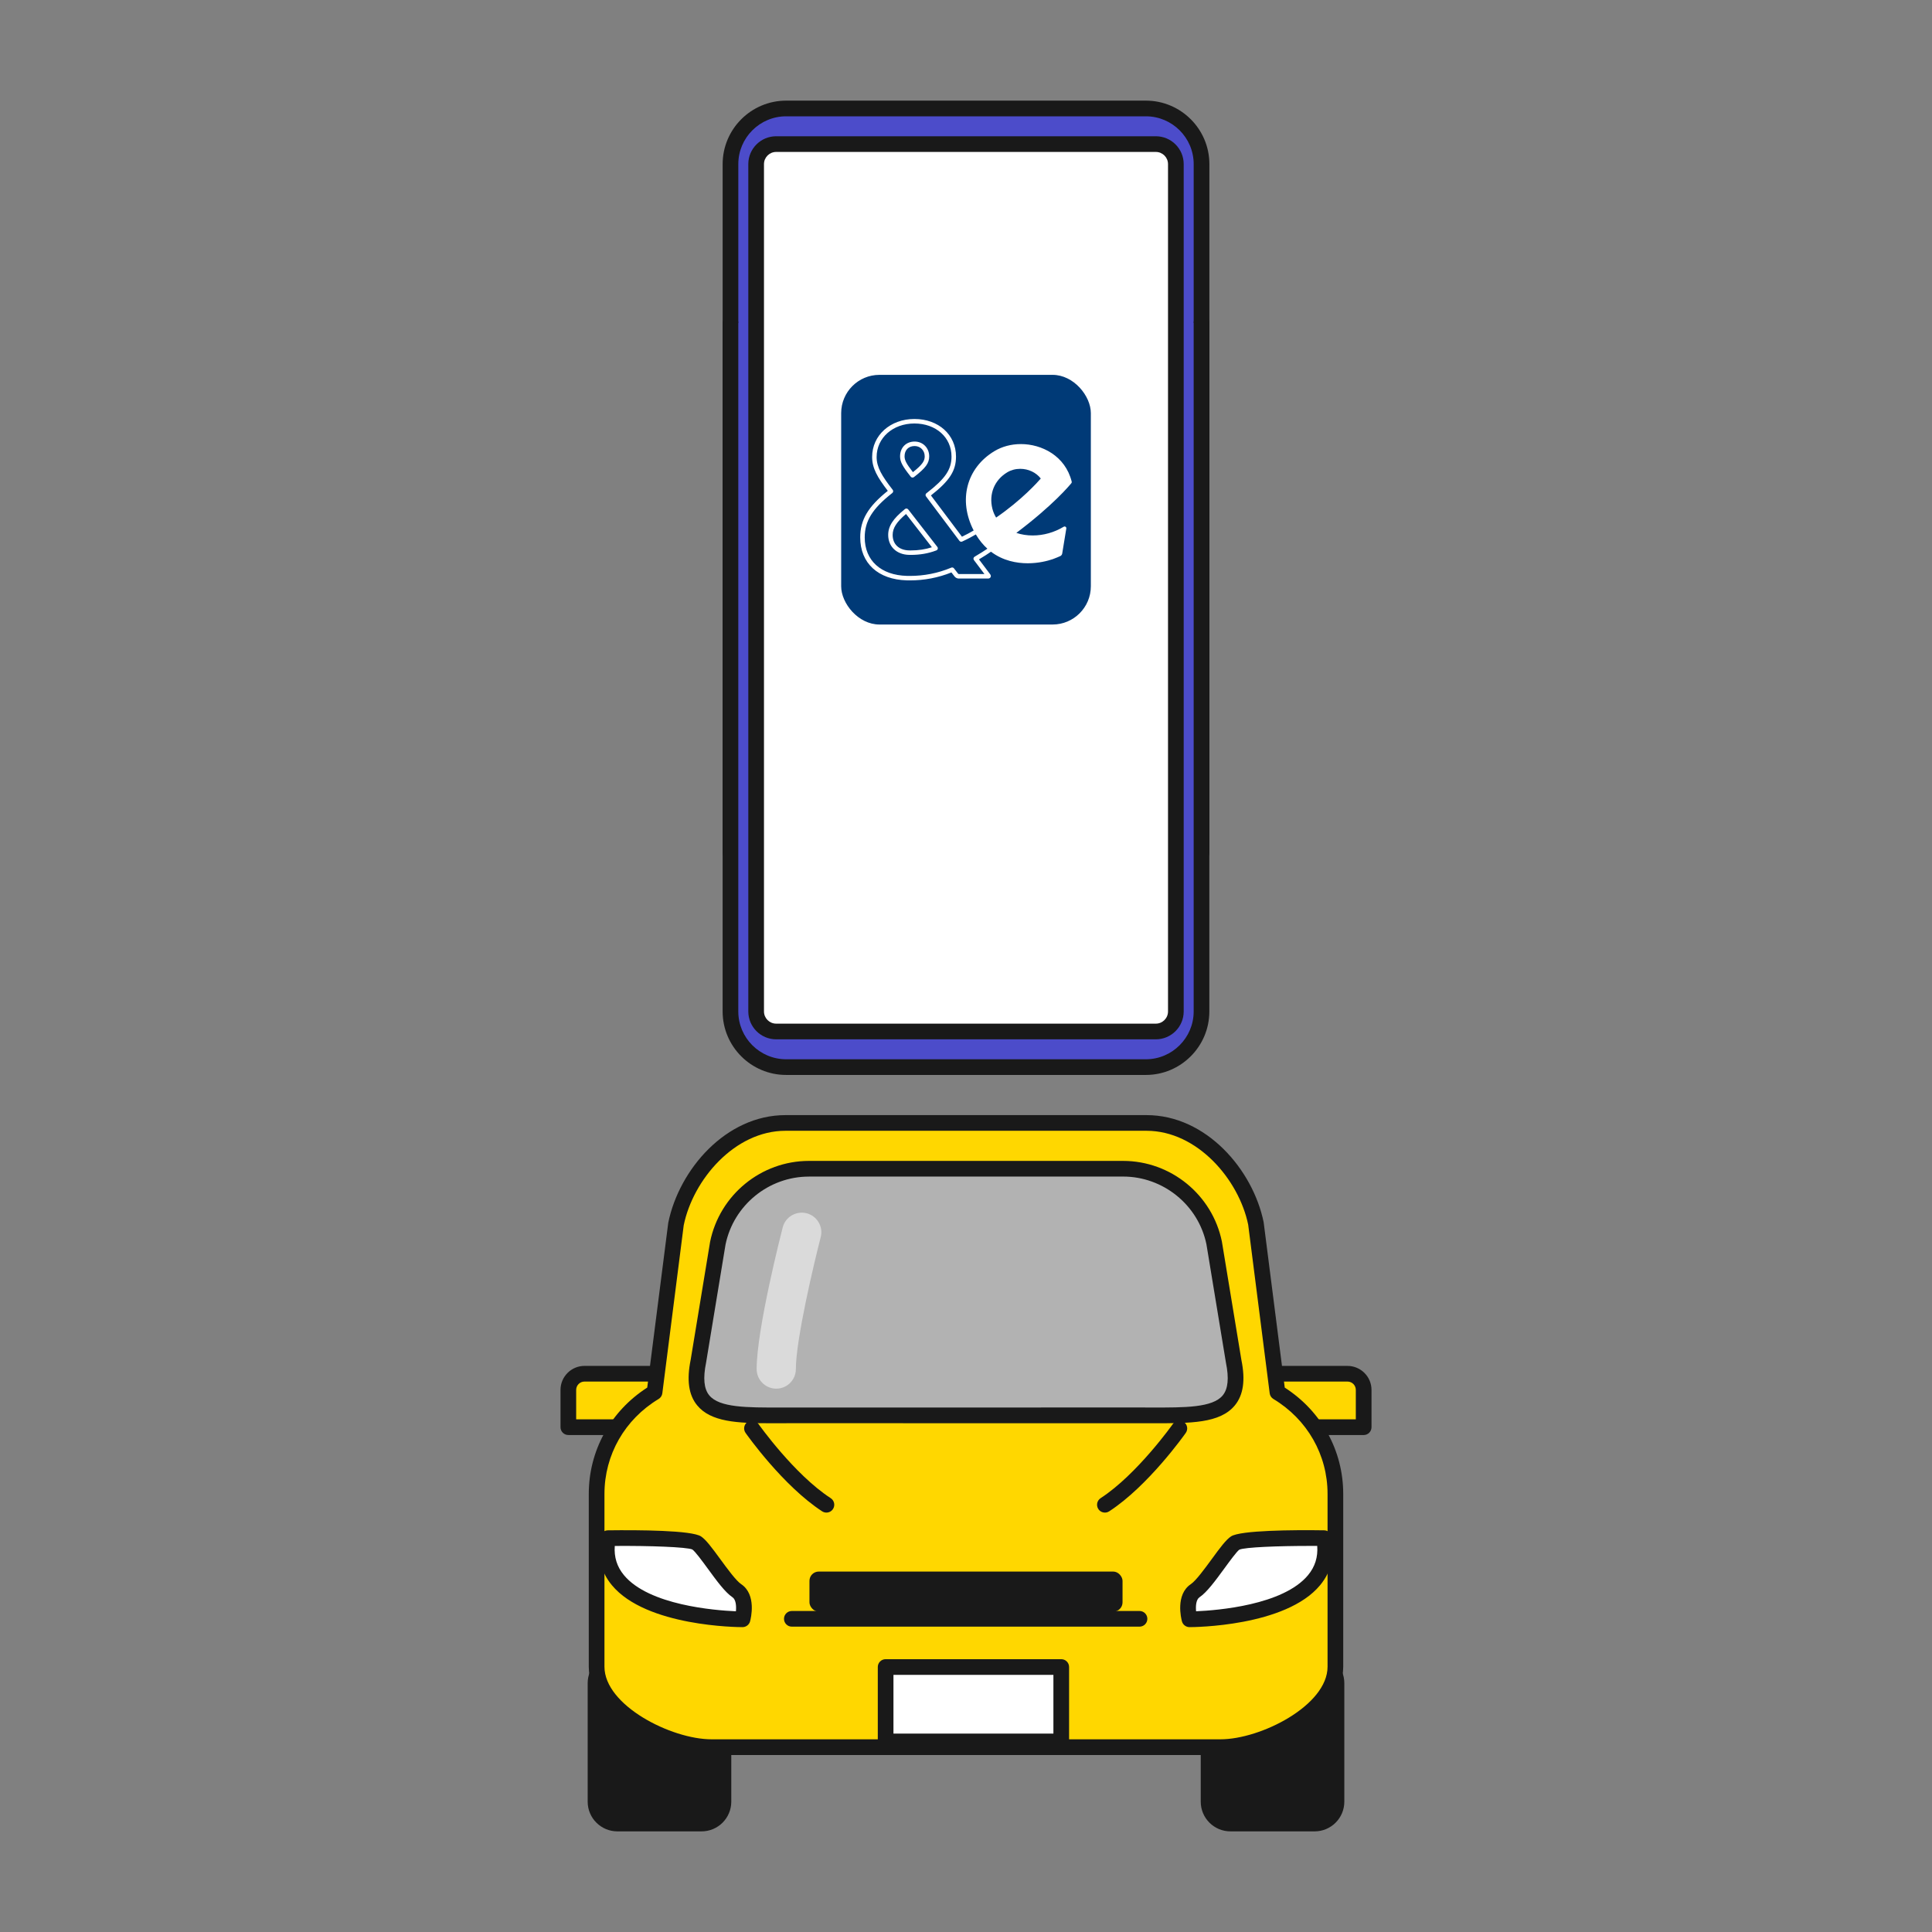 <?xml version="1.0" encoding="UTF-8"?><svg id="_レイヤー_2" xmlns="http://www.w3.org/2000/svg" width="128" height="128" viewBox="0 0 128 128"><rect x="0" y="0" width="128" height="128" fill="#808080" stroke="none"/><defs><style>.cls-1{fill:#fff;}.cls-2{fill:#e5e5e5;opacity:.79;}.cls-3{fill:#4c4cca;}.cls-4{fill:#b2b2b2;}.cls-5{fill:gold;}.cls-6{fill:#003a77;}.cls-7{fill:none;}.cls-8{fill:#191919;}</style></defs><g id="_レイヤー_12"><g><g><g><g><g><path class="cls-3" d="M48.396,56.492V10.875c0-2.037,1.651-3.689,3.689-3.689h23.832c2.037,0,3.689,1.651,3.689,3.689V56.492"/><path class="cls-8" d="M79.604,57.012c-.287,0-.519-.232-.519-.519V10.875c0-1.748-1.422-3.169-3.169-3.169h-23.832c-1.747,0-3.169,1.421-3.169,3.169V56.492c0,.288-.233,.519-.519,.519s-.519-.232-.519-.519V10.875c0-2.32,1.887-4.208,4.208-4.208h23.832c2.321,0,4.208,1.888,4.208,4.208V56.492c0,.288-.233,.519-.519,.519Z"/></g><g><path class="cls-3" d="M48.396,21.394v45.616c0,2.037,1.651,3.689,3.689,3.689h23.832c2.037,0,3.689-1.651,3.689-3.689V21.394"/><path class="cls-8" d="M75.916,71.218h-23.832c-2.321,0-4.208-1.888-4.208-4.208V21.394c0-.288,.233-.519,.519-.519s.519,.232,.519,.519v45.616c0,1.748,1.422,3.169,3.169,3.169h23.832c1.747,0,3.169-1.421,3.169-3.169V21.394c0-.288,.233-.519,.519-.519s.519,.232,.519,.519v45.616c0,2.32-1.887,4.208-4.208,4.208Z"/></g><g><path class="cls-1" d="M76.577,9.547h-25.154c-.732,0-1.326,.594-1.326,1.326v56.139c0,.732,.594,1.326,1.326,1.326h25.154c.732,0,1.326-.594,1.326-1.326V10.873c0-.732-.594-1.326-1.326-1.326Z"/><path class="cls-8" d="M76.577,68.858h-25.154c-1.018,0-1.846-.827-1.846-1.846V10.873c0-1.019,.828-1.846,1.846-1.846h25.154c1.018,0,1.846,.827,1.846,1.846v56.139c0,1.019-.828,1.846-1.846,1.846ZM51.423,10.066c-.445,0-.807,.362-.807,.807v56.139c0,.445,.362,.807,.807,.807h25.154c.445,0,.807-.362,.807-.807V10.873c0-.445-.362-.807-.807-.807h-25.154Z"/></g></g><g><rect class="cls-6" x="55.73" y="24.835" width="16.541" height="16.541" rx="2.536" ry="2.536"/><g><path class="cls-1" d="M70.982,32.011c.023-.028,.031-.065,.022-.1-.428-1.72-1.998-2.49-3.364-2.49-.64,0-1.246,.161-1.754,.466-1.861,1.118-2.412,3.26-1.378,5.259-.207,.123-.471,.268-.776,.412l-2.055-2.734c1.24-.973,1.661-1.632,1.661-2.577,0-1.442-1.159-2.488-2.756-2.488s-2.801,1.082-2.801,2.518c0,.741,.35,1.346,1.038,2.242-1.313,1.055-1.827,1.927-1.827,3.086,0,1.706,1.184,2.796,3.09,2.845,.067,.002,.134,.003,.2,.003h0c.953,0,1.879-.178,2.752-.528l.211,.272c.06,.077,.173,.133,.271,.133h1.947c.075,0,.137-.035,.166-.093,.029-.058,.019-.128-.026-.188l-.744-.989c.344-.204,.608-.378,.796-.508,.802,.608,1.711,.766,2.437,.766,.704,0,1.292-.149,1.661-.274,.2-.068,.468-.191,.499-.205,.059-.027,.111-.096,.121-.16l.273-1.664c.007-.044-.012-.089-.049-.114-.036-.025-.086-.026-.124-.003-.629,.378-1.339,.578-2.052,.578-.382,0-.747-.057-1.085-.17,2.432-1.83,3.525-3.147,3.643-3.293Zm-4.25-.718c.252-.152,.549-.232,.859-.232,.543,0,1.049,.239,1.364,.642-.192,.223-1.261,1.423-2.959,2.588-.113-.184-.197-.382-.249-.591-.242-.974,.136-1.897,.985-2.407Zm-2.138,5.578l-.026,.015c-.037,.021-.063,.057-.071,.099-.008,.042,.001,.085,.027,.119l.697,.927h-1.701c-.01-.001-.032-.012-.038-.017l-.281-.361c-.041-.053-.113-.072-.175-.046l-.019,.008c-.862,.359-1.779,.541-2.724,.541-.064,0-.128,0-.193-.002-1.727-.044-2.8-1.02-2.8-2.548,0-1.083,.507-1.903,1.808-2.928l.021-.017c.064-.051,.076-.144,.025-.209l-.016-.021c-.696-.895-1.049-1.474-1.049-2.154,0-1.266,1.076-2.22,2.503-2.22s2.458,.921,2.458,2.19c0,.857-.411,1.464-1.626,2.404l-.034,.025c-.032,.024-.053,.059-.059,.098-.006,.039,.004,.079,.028,.111l2.216,2.948c.042,.056,.117,.075,.181,.046l.02-.009c.351-.161,.651-.325,.885-.463,.229,.385,.488,.696,.765,.946-.2,.136-.475,.314-.825,.518Z"/><path class="cls-1" d="M60.169,33.749c-.025-.032-.061-.052-.1-.057-.04-.005-.08,.007-.111,.032l-.021,.017s0,0,0,0c-.776,.629-1.092,1.122-1.092,1.699,0,.774,.558,1.305,1.387,1.322,.038,0,.077,.001,.116,.001,.6,0,1.157-.096,1.655-.285l.034-.013c.044-.017,.078-.054,.09-.099,.013-.045,.003-.094-.026-.132l-1.932-2.487Zm.178,2.718c-.037,0-.073,0-.11-.001-.676-.013-1.096-.406-1.096-1.024,0-.454,.258-.862,.886-1.389l1.712,2.204c-.423,.139-.891,.21-1.393,.21Z"/><path class="cls-1" d="M60.342,31.583c.029,.037,.073,.057,.117,.057,.032,0,.064-.01,.091-.031l.021-.016c.759-.589,.991-.907,.991-1.359,0-.558-.415-.98-.965-.98-.568,0-.965,.403-.965,.98,0,.356,.149,.642,.693,1.329l.017,.021Zm.255-2.032c.38,0,.667,.293,.667,.682,0,.288-.12,.525-.78,1.049-.432-.555-.554-.789-.554-1.049,0-.414,.262-.682,.667-.682Z"/></g></g></g><g><g><g><rect class="cls-8" x="39.455" y="110.064" width="8.474" height="10.75" rx="1.114" ry="1.114"/><path class="cls-8" d="M46.481,121.333h-5.578c-1.085,0-1.968-.882-1.968-1.966v-7.854c0-1.085,.882-1.968,1.968-1.968h5.578c1.085,0,1.968,.883,1.968,1.968v7.854c0,1.085-.882,1.966-1.968,1.966Zm-5.578-10.75c-.512,0-.929,.416-.929,.929v7.854c0,.511,.417,.927,.929,.927h5.578c.512,0,.929-.416,.929-.927v-7.854c0-.513-.417-.929-.929-.929h-5.578Z"/></g><g><rect class="cls-8" x="80.071" y="110.064" width="8.474" height="10.75" rx="1.114" ry="1.114"/><path class="cls-8" d="M87.098,121.333h-5.579c-1.085,0-1.967-.882-1.967-1.966v-7.854c0-1.085,.882-1.968,1.967-1.968h5.579c1.085,0,1.967,.883,1.967,1.968v7.854c0,1.085-.882,1.966-1.967,1.966Zm-5.579-10.75c-.512,0-.928,.416-.928,.929v7.854c0,.511,.416,.927,.928,.927h5.579c.512,0,.928-.416,.928-.927v-7.854c0-.513-.416-.929-.928-.929h-5.579Z"/></g></g><g><g><path class="cls-5" d="M38.478,91.014h5.12v3.541h-5.944v-2.717c0-.455,.369-.824,.824-.824Z"/><path class="cls-8" d="M43.598,95.074h-5.944c-.287,0-.519-.232-.519-.519v-2.47c0-.876,.714-1.591,1.591-1.591h4.872c.287,0,.519,.232,.519,.519v3.541c0,.288-.233,.519-.519,.519Zm-5.425-1.039h4.905v-2.503h-4.353c-.305,0-.552,.247-.552,.552v1.951Z"/></g><g><path class="cls-5" d="M84.402,91.014h5.944v3.541h-5.12c-.455,0-.824-.369-.824-.824v-2.717h0Z" transform="translate(174.749 185.569) rotate(-180)"/><path class="cls-8" d="M90.346,95.074h-5.944c-.287,0-.519-.232-.519-.519v-3.541c0-.288,.233-.519,.519-.519h4.873c.877,0,1.591,.714,1.591,1.591v2.47c0,.288-.233,.519-.519,.519Zm-5.425-1.039h4.905v-1.951c0-.305-.248-.552-.552-.552h-4.354v2.503Z"/></g></g><g><g><path class="cls-5" d="M84.635,92.242l-1.423-11.166c-.704-3.445-3.735-6.678-7.251-6.678h-23.92c-3.516,0-6.547,3.233-7.251,6.678l-1.423,11.166c-2.291,1.379-3.839,3.866-3.839,6.735v11.448c0,2.944,4.674,5.33,7.617,5.33h33.711c2.944,0,7.617-2.386,7.617-5.33v-11.448c0-2.869-1.548-5.355-3.839-6.735Z"/><path class="cls-8" d="M80.856,116.274H47.144c-3.201,0-8.136-2.511-8.136-5.849v-11.448c0-2.87,1.443-5.486,3.873-7.046l1.393-10.92c.718-3.525,3.816-7.132,7.766-7.132h23.92c3.95,0,7.047,3.607,7.76,7.095l1.398,10.958c2.431,1.562,3.874,4.176,3.874,7.046v11.448c0,3.338-4.936,5.849-8.137,5.849Zm-28.816-41.357c-3.374,0-6.127,3.25-6.742,6.262l-1.417,11.129c-.019,.157-.111,.298-.247,.379-2.246,1.352-3.587,3.704-3.587,6.289v11.448c0,2.562,4.424,4.81,7.097,4.81h33.712c2.674,0,7.098-2.249,7.098-4.81v-11.448c0-2.585-1.341-4.937-3.587-6.289-.136-.081-.228-.222-.247-.379l-1.424-11.166c-.609-2.975-3.362-6.225-6.735-6.225h-23.92Z"/></g><g><path class="cls-4" d="M75.699,93.772h-23.398c-3.896,0-6.813,.233-6.033-3.585l1.289-7.829c.586-2.866,3.107-4.925,6.033-4.925h20.819c2.926,0,5.447,2.059,6.033,4.925l1.289,7.829c.78,3.817-2.137,3.585-6.033,3.585Z"/><path class="cls-8" d="M51.057,94.294c-2.222,0-3.967-.085-4.871-1.19-.562-.687-.701-1.675-.426-3.022l1.286-7.809c.635-3.115,3.387-5.36,6.546-5.36h20.819c3.159,0,5.91,2.245,6.542,5.342l1.293,7.848c.272,1.327,.132,2.315-.43,3.002-.986,1.205-2.958,1.193-5.48,1.188l-24.034-.002-.636,.002c-.206,0-.409,.002-.608,.002Zm2.534-16.342c-2.667,0-4.99,1.897-5.524,4.509l-1.286,7.81c-.212,1.041-.142,1.745,.209,2.174,.673,.821,2.516,.81,4.672,.807l24.037-.002,.64,.002c2.155,.002,4,.014,4.672-.807,.351-.43,.421-1.134,.212-2.156l-1.293-7.848c-.53-2.594-2.854-4.491-5.52-4.491h-20.819Z"/></g><g><rect class="cls-1" x="58.675" y="110.444" width="11.636" height="4.933"/><path class="cls-8" d="M70.311,115.895h-11.636c-.287,0-.519-.232-.519-.519v-4.932c0-.288,.233-.519,.519-.519h11.636c.287,0,.519,.232,.519,.519v4.932c0,.288-.233,.519-.519,.519Zm-11.117-1.039h10.597v-3.893h-10.597v3.893Z"/></g><g><path class="cls-1" d="M49.822,94.634s2.403,3.415,4.933,5.059"/><path class="cls-8" d="M54.753,100.213c-.096,0-.195-.027-.283-.083-2.584-1.68-4.974-5.054-5.074-5.196-.166-.235-.109-.56,.125-.724,.236-.166,.559-.11,.724,.125,.024,.034,2.376,3.354,4.791,4.922,.24,.157,.309,.479,.152,.719-.1,.154-.266,.237-.437,.237Z"/></g><g><path class="cls-1" d="M78.136,94.634s-2.403,3.415-4.933,5.059"/><path class="cls-8" d="M73.204,100.213c-.17,0-.337-.083-.437-.237-.157-.24-.088-.562,.152-.719,2.415-1.569,4.768-4.888,4.792-4.922,.164-.234,.488-.289,.724-.125,.234,.166,.291,.489,.125,.724-.1,.142-2.491,3.516-5.074,5.196-.088,.056-.186,.083-.283,.083Z"/></g><path class="cls-8" d="M75.496,107.77h-23.035c-.287,0-.519-.232-.519-.519s.233-.519,.519-.519h23.035c.287,0,.519,.232,.519,.519s-.233,.519-.519,.519Z"/></g><g><g><path class="cls-1" d="M40.275,101.907s5.312-.063,5.881,.316,1.897,2.656,2.656,3.162c.759,.506,.379,1.897,.379,1.897,0,0-9.928,0-8.917-5.375Z"/><path class="cls-8" d="M49.192,107.802c-.259,0-6.374-.03-8.652-2.778-.746-.9-1.008-1.981-.776-3.213,.046-.244,.257-.42,.505-.423,2.046-.027,5.565-.003,6.177,.404,.323,.215,.697,.714,1.281,1.513,.465,.636,1.044,1.426,1.374,1.646,1.041,.694,.642,2.289,.593,2.469-.062,.225-.267,.382-.502,.382Zm0-.521h0Zm-8.462-4.858c-.053,.743,.147,1.379,.609,1.936,1.651,1.992,6.021,2.333,7.418,2.393,.032-.357,0-.78-.234-.934-.483-.323-1.043-1.088-1.636-1.9-.351-.479-.832-1.137-1.019-1.261-.37-.164-2.854-.252-5.139-.234Z"/></g><g><path class="cls-1" d="M87.726,101.907s-5.312-.063-5.881,.316-1.897,2.656-2.656,3.162-.379,1.897-.379,1.897c0,0,9.928,0,8.917-5.375Z"/><path class="cls-8" d="M78.809,107.802c-.234,0-.44-.157-.502-.382-.049-.179-.448-1.775,.592-2.469,.33-.22,.909-1.01,1.375-1.646,.583-.799,.958-1.298,1.283-1.514,.609-.406,4.13-.435,6.174-.403,.248,.003,.459,.179,.505,.423,.232,1.232-.03,2.313-.776,3.213-2.278,2.748-8.393,2.778-8.651,2.778Zm7.99-5.381c-2.13,0-4.325,.085-4.69,.249-.163,.11-.645,.768-.996,1.249-.593,.81-1.153,1.575-1.636,1.898-.234,.154-.266,.577-.233,.934,1.396-.059,5.766-.401,7.417-2.393,.462-.557,.662-1.193,.609-1.936-.157-.002-.314-.002-.471-.002Z"/></g></g><rect class="cls-8" x="53.629" y="104.12" width="20.742" height="2.656" rx=".615" ry=".615"/><path class="cls-2" d="M51.429,92.002c-.717,0-1.299-.582-1.299-1.299,0-2.663,1.657-9.115,1.728-9.387,.179-.694,.887-1.107,1.583-.934,.695,.179,1.113,.888,.933,1.584-.458,1.773-1.646,6.8-1.646,8.738,0,.717-.582,1.299-1.299,1.299Z"/></g></g><rect class="cls-7" width="128" height="128"/></g></g></svg>